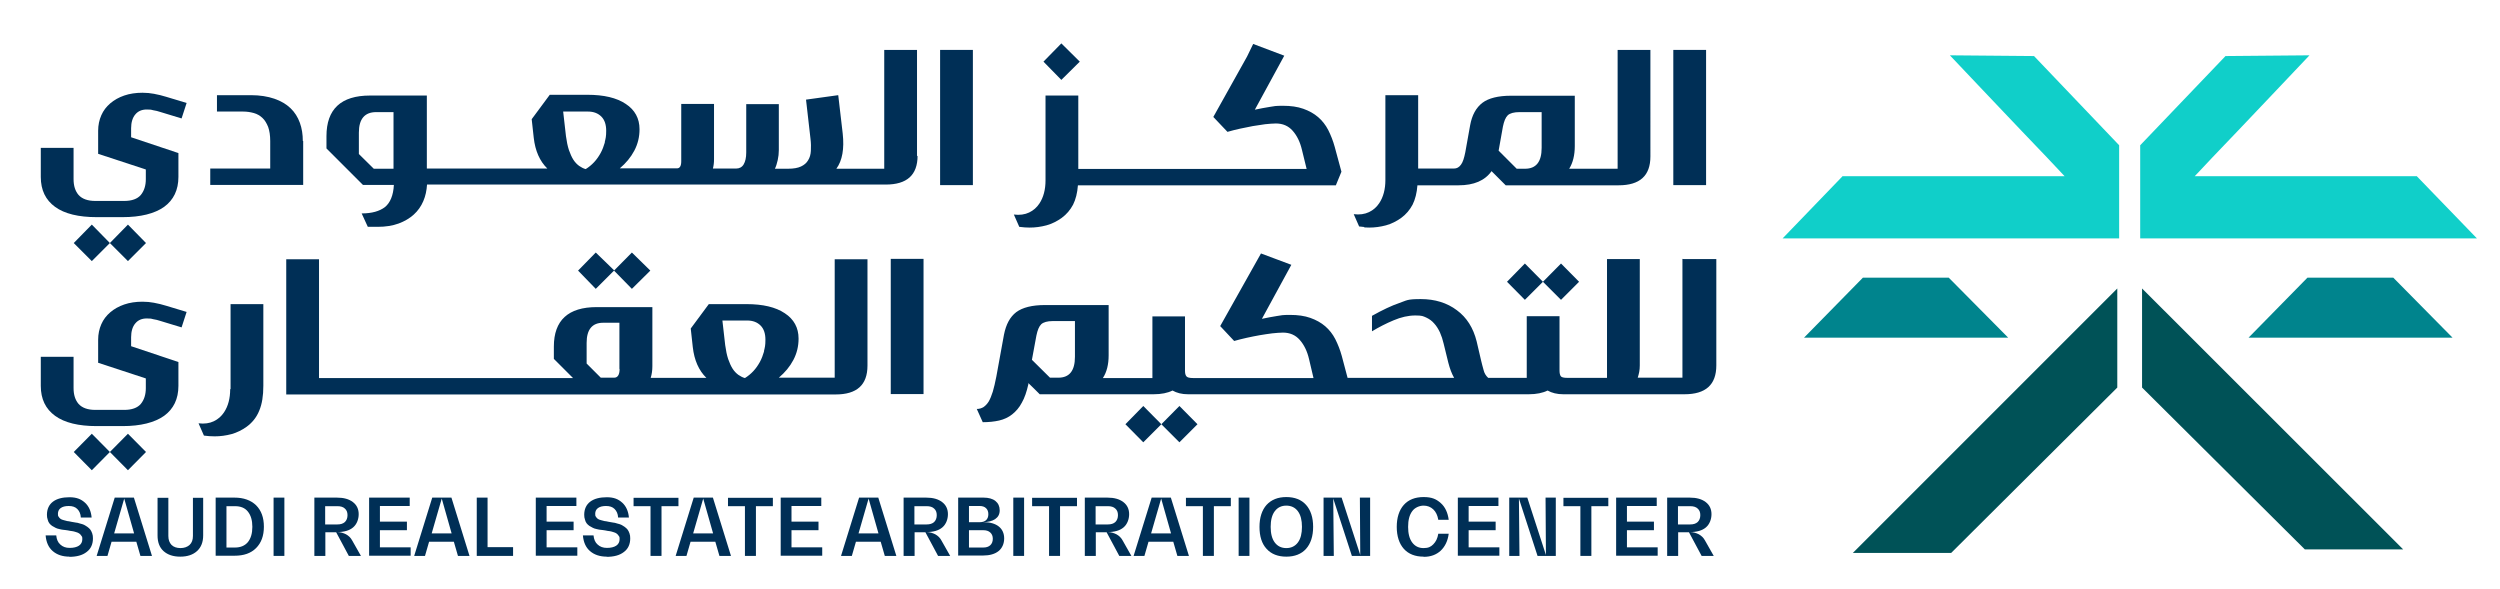 <?xml version="1.0" encoding="UTF-8"?>
<svg id="Layer_1" xmlns="http://www.w3.org/2000/svg" version="1.1" viewBox="0 0 1342.4 316.2">
  <!-- Generator: Adobe Illustrator 29.0.1, SVG Export Plug-In . SVG Version: 2.1.0 Build 192)  -->
  <defs>
    <style>
      .st0 {
        fill: #10cfc9;
      }

      .st1 {
        fill: #005257;
      }

      .st2 {
        fill: #00848d;
      }

      .st3 {
        fill: #002f56;
      }
    </style>
  </defs>
  <g>
    <polygon class="st0" points="1149.2 128 1149.2 125.4 1149.2 94.7 1149.2 94.6 1149.2 78 1195.1 30 1195.1 30.1 1240.1 29.7 1223.9 46.8 1210.8 60.6 1201.2 70.7 1188.1 84.4 1178.5 94.6 1178.5 94.6 1297.9 94.6 1297.8 94.7 1330 128 1149.2 128"/>
    <polygon class="st2" points="1078.3 181.3 1046.4 149.1 1000.3 149.1 968.7 181.3 1078.3 181.3"/>
    <polygon class="st2" points="1316.9 181.3 1285.1 149.1 1239 149.1 1207.4 181.3 1316.9 181.3"/>
    <g>
      <polygon class="st1" points="1290.4 295 1150.2 154.9 1150.2 208.1 1237.6 295 1290.4 295"/>
      <polygon class="st1" points="1136.9 208.1 1136.9 154.9 994.9 296.9 1047.7 296.9 1136.9 208.1"/>
    </g>
    <polygon class="st0" points="1137.9 128 1137.9 125.4 1137.9 94.7 1137.9 94.6 1137.9 78 1092.1 30 1092.1 30.1 1047 29.7 1063.2 46.8 1076.3 60.6 1085.9 70.7 1099 84.4 1108.6 94.6 1108.6 94.6 989.2 94.6 989.3 94.7 957.2 128 1137.9 128"/>
  </g>
  <g>
    <path class="st3" d="M37.4,298.9c-3.8,0-6.8-1-9.1-3-2.3-2-3.5-4.8-3.8-8.4h5.7c.2,2.1.9,3.8,2.2,4.9,1.3,1.2,2.9,1.8,5,1.8s3.8-.4,5-1.2c1.2-.8,1.8-2,1.8-3.5s-.2-1.3-.5-1.8c-.3-.5-.7-.9-1.1-1.2-.4-.3-1-.6-1.8-.8-.8-.3-1.5-.4-2-.5-.5,0-1.3-.2-2.4-.4-1-.1-1.7-.3-2.3-.3-.5,0-1.3-.2-2.2-.4-.9-.2-1.6-.4-2.1-.7-.5-.3-1.1-.6-1.8-1-.6-.4-1.1-.9-1.5-1.4-.4-.5-.7-1.2-.9-2-.3-.8-.4-1.6-.4-2.6,0-3,1.1-5.4,3.2-7s5.1-2.4,8.9-2.4,6.2,1,8.3,2.9c2.1,1.9,3.3,4.6,3.6,8h-5.8c-.1-2-.8-3.5-1.9-4.6-1.1-1.1-2.6-1.6-4.6-1.6s-3.3.4-4.3,1.1c-1,.7-1.5,1.8-1.5,3.1s.1,1.1.4,1.6c.3.5.6.8,1,1.1.4.3.9.5,1.7.7.7.2,1.4.4,1.9.5.5,0,1.3.2,2.3.4,1,.2,1.8.3,2.3.4.5,0,1.3.2,2.2.5,1,.2,1.7.5,2.2.7.5.3,1.1.6,1.8,1.1.7.5,1.2,1,1.6,1.5.4.5.7,1.2,1,2,.3.8.4,1.7.4,2.7,0,3.1-1.1,5.6-3.4,7.3-2.3,1.8-5.4,2.6-9.4,2.6Z"/>
    <path class="st3" d="M51.9,298.5l9.7-31.3h10.3l9.7,31.3h-6.2l-2.2-7.6h-13.3l-2.2,7.6h-5.8ZM61.2,286.4h10.8l-5.3-18.7h0l-5.4,18.7Z"/>
    <path class="st3" d="M96.8,298.9c-3.8,0-6.8-1-9-3-2.2-2-3.2-4.8-3.2-8.4v-20.2h5.8v20.5c0,2.1.6,3.6,1.7,4.8,1.1,1.1,2.8,1.7,4.8,1.7s3.7-.6,4.9-1.7c1.2-1.1,1.8-2.7,1.8-4.8v-20.5h5.5v20.2c0,3.6-1.1,6.4-3.3,8.4-2.2,2-5.2,3-9,3Z"/>
    <path class="st3" d="M115.8,298.5v-31.3h10.1c4.9,0,8.8,1.4,11.6,4.1,2.8,2.8,4.2,6.6,4.2,11.5s-1.4,8.7-4.2,11.5c-2.8,2.8-6.6,4.1-11.6,4.1h-10.1ZM126.2,294c3,0,5.3-1,6.9-2.9,1.6-2,2.4-4.7,2.4-8.2s-.8-6.2-2.4-8.2c-1.6-2-3.9-2.9-6.9-2.9h-4.6v22.2h4.6Z"/>
    <path class="st3" d="M146.9,298.5v-31.3h5.8v31.3h-5.8Z"/>
    <path class="st3" d="M168.8,298.5v-31.3h12.1c3.7,0,6.5.8,8.6,2.4,2.1,1.6,3.1,3.8,3.1,6.5s-1,5.4-3,7.1-4.9,2.5-8.5,2.5h0c1.7,0,3.3.5,4.7,1.2,1.4.8,2.5,1.8,3.3,3.3l4.7,8.3h-6.5l-6.8-12.7h-5.8v12.7h-5.8ZM174.6,281.6h6.6c1.7,0,3-.4,4-1.3.9-.9,1.4-2.1,1.4-3.7s-.5-2.7-1.4-3.5c-.9-.9-2.3-1.3-4-1.3h-6.6v9.8Z"/>
    <path class="st3" d="M198.2,298.5v-31.3h21.8v4.5h-16v8.4h14.5v4.6h-14.5v9.2h16.5v4.5h-22.3Z"/>
    <path class="st3" d="M222.4,298.5l9.7-31.3h10.3l9.7,31.3h-6.2l-2.2-7.6h-13.3l-2.2,7.6h-5.8ZM231.7,286.4h10.8l-5.3-18.7h0l-5.4,18.7Z"/>
    <path class="st3" d="M256,298.5v-31.3h5.8v26.6h13.7v4.7h-19.5Z"/>
    <path class="st3" d="M287.7,298.5v-31.3h21.8v4.5h-16v8.4h14.5v4.6h-14.5v9.2h16.5v4.5h-22.3Z"/>
    <path class="st3" d="M325.9,298.9c-3.8,0-6.8-1-9.1-3-2.3-2-3.5-4.8-3.8-8.4h5.7c.2,2.1.9,3.8,2.2,4.9,1.3,1.2,2.9,1.8,5,1.8s3.8-.4,5-1.2c1.2-.8,1.8-2,1.8-3.5s-.2-1.3-.5-1.8c-.3-.5-.7-.9-1.1-1.2-.4-.3-1-.6-1.8-.8-.8-.3-1.5-.4-2-.5-.5,0-1.3-.2-2.4-.4-1-.1-1.7-.3-2.3-.3-.5,0-1.3-.2-2.2-.4-.9-.2-1.6-.4-2.1-.7-.5-.3-1.1-.6-1.8-1-.6-.4-1.1-.9-1.5-1.4-.4-.5-.7-1.2-.9-2-.3-.8-.4-1.6-.4-2.6,0-3,1.1-5.4,3.2-7s5.1-2.4,8.9-2.4,6.2,1,8.3,2.9c2.1,1.9,3.3,4.6,3.6,8h-5.8c-.1-2-.8-3.5-1.9-4.6-1.1-1.1-2.6-1.6-4.6-1.6s-3.3.4-4.3,1.1c-1,.7-1.5,1.8-1.5,3.1s.1,1.1.4,1.6c.3.5.6.8,1,1.1.4.3.9.5,1.7.7.7.2,1.4.4,1.9.5.5,0,1.3.2,2.3.4,1,.2,1.8.3,2.3.4.5,0,1.3.2,2.2.5,1,.2,1.7.5,2.2.7.5.3,1.1.6,1.8,1.1.7.5,1.2,1,1.6,1.5.4.5.7,1.2,1,2,.3.8.4,1.7.4,2.7,0,3.1-1.1,5.6-3.4,7.3-2.3,1.8-5.4,2.6-9.4,2.6Z"/>
    <path class="st3" d="M349.3,298.5v-26.7h-9.1v-4.5h24.1v4.5h-9.1v26.7h-5.9Z"/>
    <path class="st3" d="M362.8,298.5l9.7-31.3h10.3l9.7,31.3h-6.2l-2.2-7.6h-13.3l-2.2,7.6h-5.8ZM372.1,286.4h10.8l-5.3-18.7h0l-5.4,18.7Z"/>
    <path class="st3" d="M400,298.5v-26.7h-9.1v-4.5h24.1v4.5h-9.1v26.7h-5.9Z"/>
    <path class="st3" d="M419.2,298.5v-31.3h21.8v4.5h-16v8.4h14.5v4.6h-14.5v9.2h16.5v4.5h-22.3Z"/>
    <path class="st3" d="M451.6,298.5l9.7-31.3h10.3l9.7,31.3h-6.2l-2.2-7.6h-13.3l-2.2,7.6h-5.8ZM460.9,286.4h10.8l-5.3-18.7h0l-5.4,18.7Z"/>
    <path class="st3" d="M485.2,298.5v-31.3h12.1c3.7,0,6.5.8,8.6,2.4,2.1,1.6,3.1,3.8,3.1,6.5s-1,5.4-3,7.1-4.9,2.5-8.5,2.5h0c1.7,0,3.3.5,4.7,1.2,1.4.8,2.5,1.8,3.3,3.3l4.7,8.3h-6.5l-6.8-12.7h-5.8v12.7h-5.8ZM491,281.6h6.6c1.7,0,3-.4,4-1.3.9-.9,1.4-2.1,1.4-3.7s-.5-2.7-1.4-3.5c-.9-.9-2.3-1.3-4-1.3h-6.6v9.8Z"/>
    <path class="st3" d="M514.5,298.5v-31.3h13.6c2.7,0,4.9.6,6.4,1.8,1.5,1.2,2.3,2.9,2.3,5s-.8,3.6-2.4,4.7c-1.6,1.1-3.9,1.7-6.8,1.7h0c0,0,.7,0,.7,0,3.4,0,6.1.8,8,2.3s2.9,3.7,2.9,6.4-1,5.2-3,6.8c-2,1.6-4.8,2.4-8.4,2.4h-13.2ZM520.3,280.4h5.8c1.5,0,2.6-.4,3.4-1.1.8-.8,1.2-1.8,1.2-3.2s-.4-2.4-1.2-3.2c-.8-.8-2-1.2-3.4-1.2h-5.8v8.7ZM520.3,294h7.7c1.6,0,2.8-.4,3.7-1.2.9-.8,1.4-2,1.4-3.5s-.5-2.6-1.4-3.4c-.9-.8-2.1-1.2-3.7-1.2h-7.7v9.4Z"/>
    <path class="st3" d="M544.1,298.5v-31.3h5.8v31.3h-5.8Z"/>
    <path class="st3" d="M563.3,298.5v-26.7h-9.1v-4.5h24.1v4.5h-9.1v26.7h-5.9Z"/>
    <path class="st3" d="M582.5,298.5v-31.3h12.1c3.7,0,6.5.8,8.6,2.4,2.1,1.6,3.1,3.8,3.1,6.5s-1,5.4-3,7.1-4.9,2.5-8.5,2.5h0c1.7,0,3.3.5,4.7,1.2,1.4.8,2.5,1.8,3.3,3.3l4.7,8.3h-6.5l-6.8-12.7h-5.8v12.7h-5.8ZM588.3,281.6h6.6c1.7,0,3-.4,4-1.3.9-.9,1.4-2.1,1.4-3.7s-.5-2.7-1.4-3.5c-.9-.9-2.3-1.3-4-1.3h-6.6v9.8Z"/>
    <path class="st3" d="M608.7,298.5l9.7-31.3h10.3l9.7,31.3h-6.2l-2.2-7.6h-13.3l-2.2,7.6h-5.8ZM618,286.4h10.8l-5.3-18.7h0l-5.4,18.7Z"/>
    <path class="st3" d="M645.9,298.5v-26.7h-9.1v-4.5h24.1v4.5h-9.1v26.7h-5.9Z"/>
    <path class="st3" d="M665.1,298.5v-31.3h5.8v31.3h-5.8Z"/>
    <path class="st3" d="M701.3,294.7c-2.5,2.8-6.1,4.2-10.6,4.2s-8.1-1.4-10.6-4.2c-2.6-2.8-3.8-6.8-3.8-11.8s1.3-9,3.8-11.8c2.6-2.8,6.1-4.2,10.6-4.2s8.1,1.4,10.6,4.2c2.5,2.8,3.8,6.8,3.8,11.8s-1.3,9-3.8,11.8ZM684.5,291.3c1.5,2,3.6,3,6.2,3s4.7-1,6.2-3c1.5-2,2.2-4.8,2.2-8.4s-.7-6.4-2.2-8.4c-1.5-2-3.6-3-6.2-3s-4.7,1-6.2,3c-1.5,2-2.2,4.8-2.2,8.4s.7,6.4,2.2,8.4Z"/>
    <path class="st3" d="M725.9,298.5l-10-30.8h0l.3,30.8h-5.5v-31.3h9.7l10,30.8h0l-.2-30.8h5.5v31.3h-9.6Z"/>
    <path class="st3" d="M764.4,298.9c-4.5,0-8.1-1.4-10.6-4.2-2.5-2.8-3.8-6.8-3.8-11.8s1.3-9,3.8-11.8,6.1-4.2,10.6-4.2,6.8,1.1,9.2,3.2,3.8,5.2,4.3,9h-5.6c-.4-2.4-1.3-4.3-2.7-5.6-1.4-1.3-3.1-2-5.2-2s-4.7,1-6.1,3c-1.5,2-2.2,4.8-2.2,8.4s.7,6.4,2.2,8.4c1.5,2,3.5,3,6.1,3s3.9-.7,5.2-2c1.4-1.4,2.3-3.2,2.7-5.7h5.6c-.5,3.9-2,6.9-4.3,9.1-2.4,2.2-5.4,3.3-9.1,3.3Z"/>
    <path class="st3" d="M782.8,298.5v-31.3h21.8v4.5h-16v8.4h14.5v4.6h-14.5v9.2h16.5v4.5h-22.3Z"/>
    <path class="st3" d="M825.6,298.5l-10-30.8h0l.3,30.8h-5.5v-31.3h9.7l10,30.8h0l-.2-30.8h5.5v31.3h-9.6Z"/>
    <path class="st3" d="M848.6,298.5v-26.7h-9.1v-4.5h24.1v4.5h-9.1v26.7h-5.9Z"/>
    <path class="st3" d="M867.8,298.5v-31.3h21.8v4.5h-16v8.4h14.5v4.6h-14.5v9.2h16.5v4.5h-22.3Z"/>
    <path class="st3" d="M895.2,298.5v-31.3h12.1c3.7,0,6.5.8,8.6,2.4,2.1,1.6,3.1,3.8,3.1,6.5s-1,5.4-3,7.1-4.9,2.5-8.5,2.5h0c1.7,0,3.3.5,4.7,1.2,1.4.8,2.5,1.8,3.3,3.3l4.7,8.3h-6.5l-6.8-12.7h-5.8v12.7h-5.8ZM901,281.6h6.6c1.7,0,3-.4,4-1.3.9-.9,1.4-2.1,1.4-3.7s-.5-2.7-1.4-3.5c-.9-.9-2.3-1.3-4-1.3h-6.6v9.8Z"/>
  </g>
  <g>
    <polygon class="st3" points="78.4 130.5 68.7 120.6 59 130.5 68.7 140.2 78.4 130.5"/>
    <path class="st3" d="M82.9,50.4c-2.1-.4-4.3-.6-6.4-.6-3.6,0-6.9.5-9.8,1.5-2.9,1-5.4,2.4-7.5,4.2-2.1,1.8-3.7,3.9-4.8,6.4-1.1,2.5-1.7,5.3-1.7,8.3v12.4l25.6,8.4v5.2c0,3.5-.9,6.3-2.7,8.5-1.8,2.1-4.8,3.2-8.9,3.2h-15.5c-4.1,0-7.1-1.1-9-3.2-1.8-2.1-2.7-4.9-2.7-8.5v-16.8h-17.6v15.6c0,7.1,2.6,12.4,7.7,16.1,5.1,3.7,12.6,5.5,22.3,5.5h13.9c9.7,0,17.2-1.9,22.3-5.5,5.1-3.7,7.7-9.1,7.7-16.1v-12.8l-25.4-8.5v-4.8c0-3.2.8-5.8,2.3-7.5,1.5-1.8,3.6-2.6,6.1-2.6s2.2.1,3.5.4c1.3.2,2.5.5,3.7.9l11.5,3.5,2.7-8.3-10.9-3.3c-2.2-.7-4.4-1.2-6.5-1.6Z"/>
    <polygon class="st3" points="59 130.5 49.3 120.6 39.6 130.5 49.3 140.2 59 130.5"/>
    <path class="st3" d="M162.6,75.7c0-3.5-.5-6.8-1.6-9.8-1.1-3-2.7-5.6-5-7.8-2.3-2.2-5.2-3.9-8.7-5.1-3.5-1.2-7.7-1.9-12.6-1.9h-18.2v8.8h14c2.1,0,4,.3,5.8.8,1.8.5,3.3,1.4,4.6,2.6,1.3,1.2,2.3,2.9,3.1,4.9.7,2,1.1,4.5,1.1,7.5v14.8h-32.2v8.8h49.9v-23.6Z"/>
    <path class="st3" d="M492.4,83.9V26.8h-17.6v63.8h-25.7c3.2-4.4,4.3-10.7,3.4-18.9l-2.4-20.6-17.3,2.4,2.4,21c.3,2.4.3,4.5.2,6.5-.1,2-.6,3.7-1.5,5.1-.8,1.4-2.1,2.5-3.8,3.3-1.7.8-4,1.2-6.8,1.2h-7.2c.6-1.2,1.1-2.8,1.5-4.6.4-1.8.6-3.6.6-5.4v-24.7h-17.5v26c0,2.8-.5,4.9-1.4,6.4-.9,1.5-2.3,2.2-4,2.2h-12.5c.4-1.5.6-3.1.6-5v-29.7h-17.6v30.8c0,2.6-.8,3.8-2.3,3.8h-30.7c3.3-2.8,5.9-5.9,7.8-9.5,1.9-3.6,2.8-7.4,2.8-11.5,0-5.8-2.5-10.4-7.4-13.6-4.9-3.3-11.8-4.9-20.5-4.9h-20.3l-9.7,13.1,1.1,10c.8,7,3.2,12.5,7.3,16.5h-64.7v-39.2h-30.5c-15.6,0-23.4,7.3-23.4,21.8v6.6l19.6,19.6h16.6c-.3,5.7-2,9.6-4.8,11.9-2.9,2.2-7,3.4-12.5,3.4l3.3,7.2c.2,0,.6,0,1,0,.5,0,1,0,1.6,0s1.1,0,1.6,0c.5,0,.9,0,1.1,0,4.3,0,8-.6,11.3-1.8,3.2-1.2,5.9-2.8,8.1-4.8,2.2-2,3.9-4.4,5.1-7.2,1.2-2.8,1.8-5.7,2-8.9h246.3c11.4,0,17.1-5.1,17.1-15.5ZM211.4,90.6h-10.7l-8-7.9v-11.5c0-7.3,3.1-11,9.3-11h9.3v30.4ZM324.8,76.4c-.6,2-1.3,4-2.3,5.8-1,1.8-2.1,3.4-3.5,4.9-1.4,1.5-2.9,2.7-4.5,3.7-1.2-.3-2.3-.9-3.5-1.7-1.1-.8-2.2-1.9-3.1-3.3-.9-1.4-1.7-3.2-2.4-5.2-.7-2.1-1.2-4.6-1.6-7.5l-1.5-13.2h13.3c3,0,5.4.9,7.2,2.7,1.8,1.8,2.6,4.4,2.6,7.6s-.3,4.1-.8,6.2Z"/>
    <rect class="st3" x="504.8" y="26.8" width="17.6" height="72.6"/>
    <polygon class="st3" points="579.8 33.1 569.9 23.3 560.3 33.1 569.9 42.9 579.8 33.1"/>
    <path class="st3" d="M550,122.1c.9,0,1.9.1,2.9.1,3,0,6-.4,9-1.2,2.9-.8,5.7-2.2,8.2-4,2.6-1.9,4.6-4.3,6.1-7.1,1.4-2.8,2.3-6.3,2.6-10.4h138.5l3-7.3-3.6-13.3c-.9-3.3-2.1-6.3-3.5-9.1-1.4-2.7-3.2-5-5.4-6.9-2.2-1.9-4.9-3.4-8-4.5-3.1-1.1-6.7-1.6-10.9-1.6s-4.6.2-7.1.6c-2.5.4-5.2.9-8,1.5l15.8-29-16.7-6.3-3.3,6.8-18.1,32.4,7.6,8c2.1-.6,4.4-1.2,6.7-1.7,2.3-.5,4.7-1,6.9-1.4,2.3-.4,4.5-.7,6.6-1,2.1-.2,4.1-.4,5.8-.4,3.7,0,6.7,1.3,9,3.9,2.3,2.6,4,6,5,10.3l2.5,10.2h-122.6v-39.4h-17.6v45.6c0,4.9-1.1,9.1-3.3,12.4-1.4,2.1-3.2,3.7-5.5,4.8-2.3,1.1-5.1,1.5-8.2,1.1l2.9,6.6c1,.1,1.9.2,2.9.3Z"/>
    <path class="st3" d="M732.3,122.1c.9,0,1.9.1,2.9.1,3,0,6-.4,9-1.2,2.9-.8,5.7-2.2,8.2-4,2.6-1.9,4.6-4.3,6.1-7.1,1.4-2.8,2.3-6.3,2.6-10.4h22.1c8.2,0,14.1-2.5,17.7-7.6l7.6,7.6h60.6c11.4,0,17.1-5.1,17.1-15.5V26.8h-17.6v63.8h-26c2-3.2,3-7.3,3-12.2v-27h-34.3c-6.8,0-12,1.3-15.3,3.8-3.4,2.6-5.6,6.6-6.6,12.1l-2.6,14.5c-.6,3-1.3,5.3-2.3,6.6-1,1.4-2.2,2.1-3.8,2.1h-19.2v-39.4h-17.6v45.6c0,4.9-1.1,9.1-3.3,12.4-1.4,2.1-3.2,3.7-5.5,4.8-2.3,1.1-5.1,1.5-8.2,1.1l2.9,6.6c1,.1,1.9.2,2.9.3ZM807,68c.6-2.9,1.4-4.9,2.6-6.1,1.2-1.1,3.3-1.7,6.3-1.7h11.9v19.2c0,7.5-3,11.2-8.9,11.2h-4.5l-9.7-9.7,2.3-12.9Z"/>
    <rect class="st3" x="898.5" y="26.8" width="17.6" height="72.6"/>
    <polygon class="st3" points="39.6 242.7 49.3 252.5 59 242.7 49.3 232.9 39.6 242.7"/>
    <polygon class="st3" points="59 242.7 68.7 252.5 78.4 242.7 68.7 232.9 59 242.7"/>
    <path class="st3" d="M82.9,162.6c-2.1-.4-4.3-.6-6.4-.6-3.6,0-6.9.5-9.8,1.5-2.9,1-5.4,2.4-7.5,4.2-2.1,1.8-3.7,3.9-4.8,6.4-1.1,2.5-1.7,5.3-1.7,8.3v12.4l25.6,8.4v5.2c0,3.5-.9,6.3-2.7,8.5-1.8,2.1-4.8,3.2-8.9,3.2h-15.5c-4.1,0-7.1-1.1-9-3.2-1.8-2.1-2.7-4.9-2.7-8.5v-16.8h-17.6v15.6c0,7.1,2.6,12.4,7.7,16.1,5.1,3.7,12.6,5.5,22.3,5.5h13.9c9.7,0,17.2-1.9,22.3-5.5,5.1-3.7,7.7-9.1,7.7-16.1v-12.8l-25.4-8.5v-4.8c0-3.2.8-5.8,2.3-7.5,1.5-1.8,3.6-2.6,6.1-2.6s2.2.1,3.5.4c1.3.2,2.5.5,3.7.9l11.5,3.5,2.7-8.3-10.9-3.3c-2.2-.7-4.4-1.2-6.5-1.6Z"/>
    <path class="st3" d="M123.6,209c0,4.9-1.1,9.1-3.3,12.4-1.4,2.1-3.2,3.7-5.5,4.8-2.3,1.1-5.1,1.5-8.2,1.1l2.9,6.6c1,.1,1.9.2,2.9.3.9,0,1.9.1,2.9.1,3,0,6-.4,9-1.2,2.9-.8,5.7-2.2,8.2-4,3-2.2,5.3-5.1,6.7-8.6,1.5-3.5,2.2-8,2.2-13.3v-43.9h-17.6v45.6Z"/>
    <polygon class="st3" points="339.3 155.1 349.2 145.3 339.3 135.6 329.8 145.2 319.9 135.6 310.4 145.3 319.9 155.1 329.7 145.3 339.3 155.1"/>
    <path class="st3" d="M448.2,202.8h-30c3.3-2.8,5.9-5.9,7.8-9.5,1.9-3.6,2.8-7.4,2.8-11.5,0-5.8-2.5-10.4-7.4-13.6-4.9-3.3-11.8-4.9-20.5-4.9h-20.3l-9.7,13.1,1.1,10c.8,7,3.2,12.5,7.3,16.5h-29.9c.6-1.9.9-4,.9-6.3v-31.7h-29.9c-15.3,0-23,7.1-23,21.2v6.6l10.3,10.3h-136.4v-63.8h-17.6v72.6h295c11.4,0,17.1-5.1,17.1-15.5v-57.1h-17.6v63.8ZM332.7,198.1c0,3.1-1,4.7-2.9,4.7h-7.2l-7.6-7.6v-11.1c0-7.2,3-10.8,8.9-10.8h8.7v24.8ZM410.3,188.6c-.6,2-1.3,4-2.3,5.8-1,1.8-2.1,3.4-3.5,4.9-1.4,1.5-2.9,2.7-4.5,3.7-1.2-.3-2.3-.9-3.5-1.7-1.1-.8-2.2-1.9-3.1-3.3-.9-1.4-1.7-3.2-2.4-5.2-.7-2.1-1.2-4.6-1.6-7.5l-1.5-13.2h13.3c3,0,5.4.9,7.2,2.7,1.8,1.8,2.6,4.4,2.6,7.6s-.3,4.1-.8,6.2Z"/>
    <rect class="st3" x="478.3" y="139" width="17.6" height="72.6"/>
    <polygon class="st3" points="604.3 227.8 613.9 237.5 623.6 227.8 613.9 218 604.3 227.8"/>
    <polygon class="st3" points="623.6 227.8 633.3 237.5 643 227.8 633.3 218 623.6 227.8"/>
    <polygon class="st3" points="838.2 161 847.9 151.3 838.2 141.5 828.5 151.3 838.2 161"/>
    <polygon class="st3" points="809.2 151.3 818.8 161 828.5 151.3 818.8 141.5 809.2 151.3"/>
    <path class="st3" d="M903.4,139v63.8h-24c.3-1,.6-2,.8-3.1.2-1.1.3-2.3.3-3.5v-57.1h-17.6v63.8h-21.3c-2,0-3.2-.3-3.6-1-.4-.7-.6-1.6-.6-3v-29.1h-17.6v33.1h-20.7c-1.2-1.1-2.1-2.5-2.5-4.3-.5-1.7-.9-3.4-1.3-5l-2.4-10.3c-1.8-7.2-5.3-12.8-10.6-16.7-5.3-4-11.8-6-19.4-6s-7.4.7-11.5,2.1c-4.1,1.4-9,3.7-14.7,6.9v8.3c3.7-2.2,7.5-4.2,11.6-5.9,4-1.7,7.9-2.6,11.7-2.6s4.1.4,5.8,1.1c1.7.8,3.1,1.8,4.3,3.2,1.2,1.3,2.2,2.9,3.1,4.8.8,1.8,1.5,3.9,2,6.1l2.5,10.2c.8,3.1,1.8,5.8,3.1,8.1h-57.2l-3.1-11.7c-.9-3.3-2.1-6.3-3.5-9.1-1.4-2.7-3.2-5-5.4-6.9-2.2-1.9-4.9-3.4-8-4.5-3.1-1.1-6.7-1.6-10.9-1.6s-4.6.2-7.1.6c-2.5.4-5.2.9-8,1.5l15.8-29-16.3-6.1-21.9,39,7.5,8c2.1-.6,4.4-1.2,6.7-1.7,2.3-.5,4.7-1,7-1.4,2.3-.4,4.5-.7,6.7-1,2.1-.2,4.1-.4,5.8-.4,3.7,0,6.7,1.3,9,3.9,2.3,2.6,4,6,5,10.3l2.4,10.2h-64.6c-2,0-3.2-.3-3.7-1-.5-.7-.7-1.6-.7-3v-29.1h-17.5v33.1h-26.6c2.1-3.2,3.1-7.3,3.1-12.2v-27h-34.2c-6.9,0-12,1.3-15.4,3.8-3.4,2.6-5.5,6.6-6.6,12.1l-4.1,22.5c-.6,3.2-1.3,6-1.9,8.1-.7,2.2-1.4,3.9-2.2,5.3-.8,1.3-1.8,2.3-2.8,3-1,.6-2.2,1-3.6,1l3.2,7.1c3.2,0,6.2-.3,8.8-.9,2.6-.6,5-1.7,7-3.3,2-1.6,3.8-3.6,5.2-6.3,1.5-2.6,2.6-5.9,3.5-9.9v-.6c.1,0,6.1,6,6.1,6h61.2c4.1,0,7.5-.7,10.1-2,2.3,1.3,5,2,8.3,2h183c4.1,0,7.5-.7,10.1-2,2.3,1.3,5.1,2,8.4,2h65.1c11.4,0,17.1-5.1,17.1-15.5v-57.1h-17.6ZM577.2,191.6c0,7.5-3,11.2-8.9,11.2h-4.5l-9.7-9.6,2.4-13c.6-2.9,1.4-4.9,2.6-6.1,1.2-1.1,3.3-1.7,6.2-1.7h11.9v19.2Z"/>
  </g>
</svg>